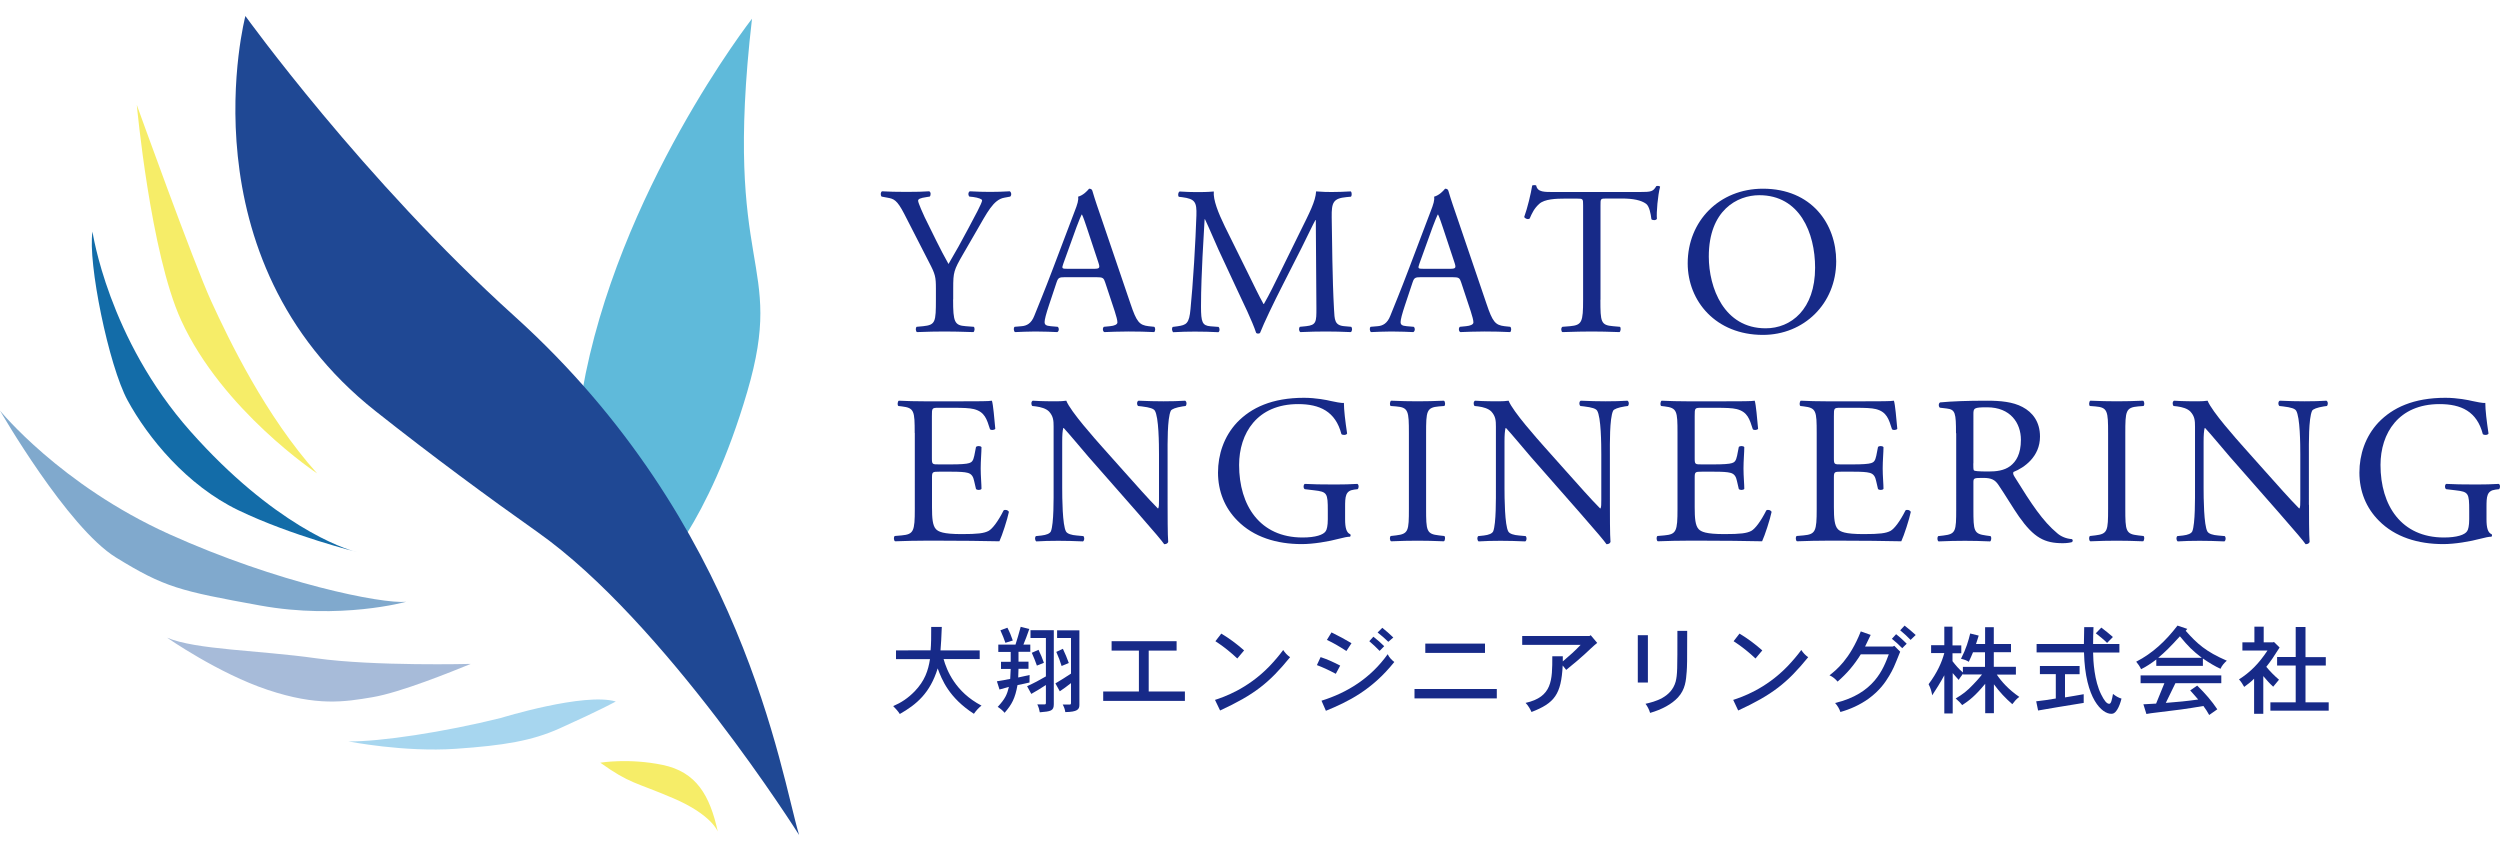 <?xml version="1.0" encoding="utf-8"?>
<!-- Generator: Adobe Illustrator 26.0.1, SVG Export Plug-In . SVG Version: 6.00 Build 0)  -->
<svg version="1.1" id="レイヤー_1" xmlns="http://www.w3.org/2000/svg" xmlns:xlink="http://www.w3.org/1999/xlink" x="0px"
	 y="0px" viewBox="0 0 250 84.99" style="enable-background:new 0 0 250 84.99;" xml:space="preserve">
<style type="text/css">
	.st0{fill:#172A88;}
	.st1{fill:#F6ED68;}
	.st2{fill:#136CA8;}
	.st3{fill:#80A9CD;}
	.st4{fill:#A7BBD9;}
	.st5{fill:#A7D6EF;}
	.st6{fill:#5FBADA;}
	.st7{fill:#1F4894;}
</style>
<g>
	<g>
		<path class="st0" d="M97.97,65.04v0.87h-3.61c0.31,1.11,1.17,3.29,3.79,4.65c-0.26,0.2-0.53,0.49-0.76,0.82
			c-2.5-1.61-3.21-3.43-3.62-4.54c-0.77,2.48-2.11,3.6-3.79,4.56c-0.17-0.28-0.41-0.53-0.66-0.79c0.81-0.35,1.48-0.79,2.15-1.48
			c1.01-1.05,1.35-2.07,1.53-3.22H89.6v-0.87l3.46-0.01c0.05-0.56,0.07-1.38,0.06-2.34h1.06c-0.04,1.01-0.08,1.83-0.13,2.35H97.97z"
			/>
		<path class="st0" d="M103.03,64.45v0.73h-1.18v0.99h1v0.71h-1c0,0.21-0.01,0.53-0.03,0.87l1.14-0.25l-0.01,0.75
			c-0.4,0.1-0.83,0.18-1.2,0.26c-0.24,1.33-0.56,1.93-1.29,2.77c-0.13-0.17-0.41-0.42-0.69-0.59c0.76-0.82,0.94-1.25,1.12-2
			c-0.22,0.07-0.59,0.17-0.94,0.26l-0.26-0.82c0.42-0.07,0.92-0.15,1.33-0.24c0.02-0.27,0.04-0.6,0.05-1h-0.97v-0.71h0.97v-0.99
			h-1.24v-0.73h1.72c0.16-0.49,0.35-1.16,0.52-1.78l0.86,0.22c-0.2,0.6-0.41,1.12-0.59,1.56H103.03z M100.74,62.77
			c0.21,0.4,0.41,0.88,0.54,1.28l-0.74,0.23c-0.12-0.37-0.29-0.78-0.5-1.25L100.74,62.77z M105.38,63.01v7.41
			c0,0.67-0.3,0.72-1.4,0.81c-0.04-0.25-0.12-0.53-0.25-0.79h0.74c0.09,0,0.12-0.06,0.12-0.14v-1.8c-0.44,0.3-0.98,0.61-1.46,0.89
			l-0.42-0.77c0.64-0.29,1.31-0.64,1.88-0.98v-3.84h-1.54v-0.78H105.38z M103.85,64.98c0.22,0.45,0.4,0.88,0.54,1.3l-0.7,0.28
			c-0.13-0.4-0.33-0.86-0.51-1.28L103.85,64.98z M107.94,63.03v7.47c0,0.45-0.22,0.69-1.41,0.71c-0.03-0.26-0.13-0.53-0.26-0.76
			h0.73c0.09,0,0.1-0.07,0.1-0.15v-1.99c-0.35,0.28-0.76,0.58-1.12,0.82l-0.44-0.79c0.55-0.33,1.06-0.64,1.56-0.98V63.8h-1.39v-0.77
			H107.94z M106.29,64.88c0.24,0.51,0.43,0.97,0.59,1.42l-0.72,0.3c-0.13-0.43-0.3-0.9-0.53-1.41L106.29,64.88z"/>
		<path class="st0" d="M117.66,64.12v0.94h-2.79v4.09h3.62v0.94h-8.17v-0.94h3.57v-4.09h-2.73v-0.94H117.66z"/>
		<path class="st0" d="M121.5,69.99c0.82-0.27,3.21-1.06,5.44-3.36c0.54-0.57,0.95-1.05,1.38-1.63c0.17,0.27,0.41,0.53,0.69,0.72
			c-2.11,2.59-3.59,3.75-7,5.33L121.5,69.99z M123.73,65.85c-0.58-0.55-1.32-1.17-2.19-1.73l0.59-0.76c0.8,0.48,1.53,1.02,2.28,1.68
			L123.73,65.85z"/>
		<path class="st0" d="M133.58,67.38c-0.82-0.43-1.29-0.64-1.89-0.87l0.37-0.8c0.7,0.24,1.05,0.39,1.96,0.85L133.58,67.38z
			 M132.15,70.07c2.57-0.8,4.91-2.25,6.62-4.65c0.14,0.31,0.4,0.58,0.66,0.78c-2.26,2.83-4.65,3.98-6.84,4.88L132.15,70.07z
			 M134.64,65.1c-0.86-0.55-1.24-0.77-1.95-1.11l0.46-0.75c0.74,0.36,1.42,0.73,2,1.08L134.64,65.1z M137.96,65.09
			c-0.3-0.31-0.65-0.65-1.03-0.97l0.41-0.45c0.4,0.31,0.78,0.65,1.08,0.95L137.96,65.09z M138.23,62.78c0.38,0.3,0.75,0.63,1.1,0.97
			l-0.5,0.43c-0.32-0.31-0.7-0.65-1.07-0.93L138.23,62.78z"/>
		<path class="st0" d="M149.68,68.9v0.94h-8.23V68.9H149.68z M148.5,64.36v0.93h-5.97v-0.93H148.5z"/>
		<path class="st0" d="M159.07,63.52l0.65,0.77c-0.38,0.3-0.9,0.81-1.25,1.13c-0.44,0.4-0.98,0.87-1.85,1.57l-0.35-0.44
			c-0.15,2.89-0.81,3.76-3.12,4.65c-0.12-0.27-0.3-0.61-0.59-0.91c2.67-0.6,2.67-2.26,2.67-4.66h1.05v0.51
			c0.62-0.52,1.28-1.11,1.78-1.65h-5.84v-0.89h6.73L159.07,63.52z"/>
		<path class="st0" d="M164.79,63.52v4.73h-1.01v-4.73H164.79z M168.72,63.1c0,3.23-0.01,3.48-0.05,4.06
			c-0.07,0.89-0.13,1.77-0.87,2.58c-0.63,0.68-1.61,1.21-2.79,1.55c-0.09-0.31-0.26-0.66-0.46-0.91c0.91-0.21,2.58-0.62,3.02-2.23
			c0.17-0.72,0.17-1.13,0.17-5.06H168.72z"/>
		<path class="st0" d="M173.32,69.99c0.82-0.27,3.21-1.06,5.43-3.36c0.54-0.57,0.95-1.05,1.38-1.63c0.17,0.27,0.41,0.53,0.69,0.72
			c-2.11,2.59-3.59,3.75-7,5.33L173.32,69.99z M175.55,65.85c-0.58-0.55-1.32-1.17-2.19-1.73l0.59-0.76
			c0.8,0.48,1.53,1.02,2.28,1.68L175.55,65.85z"/>
		<path class="st0" d="M189.29,64.65l0.14-0.07l0.59,0.59c-0.63,1.56-0.69,1.72-1.11,2.43c-0.36,0.6-0.92,1.45-2.08,2.29
			c-0.85,0.6-1.79,1.03-2.79,1.31c-0.1-0.32-0.29-0.63-0.53-0.9c3.91-0.93,4.83-3.42,5.37-4.87h-2.8c-0.67,1.08-1.37,1.9-2.32,2.73
			c-0.21-0.25-0.48-0.49-0.81-0.63c0.63-0.49,2.02-1.57,3.13-4.39l0.99,0.35c-0.17,0.36-0.38,0.77-0.56,1.16H189.29z M189.61,63.42
			c0.39,0.3,0.77,0.66,1.06,0.95l-0.45,0.45c-0.3-0.31-0.66-0.65-1.03-0.94L189.61,63.42z M191.06,63.99
			c-0.3-0.31-0.65-0.64-1.04-0.96l0.44-0.47c0.39,0.31,0.8,0.65,1.11,0.94L191.06,63.99z"/>
		<path class="st0" d="M195.25,62.69v1.85h0.88v0.79h-0.88v0.79c0.32,0.41,0.62,0.77,1.04,1.13v-0.56h2.21v-1.46h-1.2
			c-0.13,0.3-0.26,0.63-0.42,0.95c-0.21-0.13-0.42-0.22-0.78-0.3c0.54-1.06,0.74-1.8,0.92-2.53l0.85,0.21
			c-0.08,0.24-0.16,0.54-0.27,0.84h0.91v-1.68h0.87v1.68h1.72v0.82h-1.72v1.46h2.21v0.78h-1.91c0.47,0.7,1.18,1.5,2.25,2.23
			c-0.32,0.23-0.49,0.46-0.7,0.73c-0.69-0.61-1.24-1.18-1.84-1.99v2.89h-0.87v-2.94c-1,1.21-1.58,1.66-2.3,2.13
			c-0.17-0.22-0.36-0.41-0.65-0.66c0.71-0.43,1.12-0.73,1.75-1.4c0.22-0.23,0.53-0.55,0.88-1h-1.89v-0.09
			c-0.13,0.2-0.32,0.41-0.44,0.63c-0.18-0.21-0.37-0.4-0.6-0.68v4.04h-0.84v-3.82c-0.4,0.74-0.82,1.41-1.21,2
			c-0.07-0.4-0.16-0.71-0.36-1.11c0.87-1.17,1.31-2.17,1.57-3.11h-1.32v-0.79h1.32v-1.85H195.25z"/>
		<path class="st0" d="M207.96,66.61v0.81h-1.46v2.32c0.58-0.1,1.2-0.19,1.87-0.32v0.87c-2.66,0.43-2.95,0.48-4.56,0.76l-0.19-0.92
			c0.66-0.07,1.34-0.17,1.96-0.28v-2.44h-1.59v-0.81H207.96z M211.94,64.4v0.85h-2.63c0.01,0.86,0.12,2.84,0.81,4.2
			c0.29,0.58,0.54,0.93,0.8,0.93c0.2,0,0.27-0.41,0.38-0.99c0.25,0.21,0.56,0.39,0.85,0.47c-0.23,0.94-0.58,1.41-0.83,1.49
			c-0.06,0.02-0.13,0.03-0.2,0.03c-0.89,0-2.6-1.43-2.72-6.14h-4.74V64.4h4.73l0.03-1.69h0.93c-0.03,0.62-0.04,1.21-0.04,1.69
			H211.94z M210.13,62.76c0.4,0.29,0.81,0.64,1.16,0.94l-0.58,0.59c-0.35-0.35-0.77-0.68-1.13-0.96L210.13,62.76z"/>
		<path class="st0" d="M218.73,62.89l-0.16,0.19c1.14,1.29,2.01,2.08,4.11,2.99c-0.24,0.21-0.49,0.48-0.63,0.81
			c-0.55-0.25-1.12-0.59-1.76-1.03v0.74h-4.66v-0.64c-0.5,0.38-1.01,0.72-1.52,0.97c-0.12-0.26-0.31-0.54-0.49-0.75
			c1.65-0.85,2.95-2.07,4.13-3.61L218.73,62.89z M222.13,67.54v0.78h-4.59l-0.96,1.97c1.1-0.08,2.2-0.19,3.24-0.34l-0.8-0.91
			l0.7-0.48c0.81,0.79,1.48,1.57,2.01,2.37l-0.81,0.57c-0.17-0.31-0.36-0.61-0.58-0.9c-1.83,0.31-2.46,0.39-4.98,0.69
			c-0.17,0.02-0.29,0.03-0.72,0.11l-0.3-0.97l1.27-0.07c0.28-0.67,0.57-1.41,0.83-2.04h-2.38v-0.78H222.13z M220.18,65.78
			c-0.93-0.72-1.34-1.12-2.19-2.15c-0.98,1.08-1.48,1.57-2.17,2.15H220.18z"/>
		<path class="st0" d="M226.37,62.67v1.56h0.95l0.07-0.04l0.57,0.56c-0.65,1.02-0.85,1.32-1.33,1.93c0.34,0.42,0.81,0.9,1.27,1.29
			c-0.18,0.21-0.39,0.47-0.58,0.7c-0.33-0.3-0.69-0.69-0.99-1.06v3.77h-0.92v-3.51c-0.3,0.31-0.65,0.57-0.99,0.82
			c-0.15-0.26-0.32-0.54-0.52-0.75c1.14-0.73,2-1.6,2.85-2.89h-2.51v-0.82h1.2v-1.56H226.37z M230.55,62.7v3.01h2.03v0.84h-2.03
			v3.68h2.32v0.84h-5.83v-0.84h2.53v-3.68h-1.86V65.7h1.86V62.7H230.55z"/>
	</g>
	<g>
		<path class="st0" d="M95.31,29.94c0,2.26,0.13,2.6,1.27,2.68l0.8,0.06c0.13,0.13,0.08,0.47-0.04,0.53
			c-1.31-0.04-2.03-0.06-2.87-0.06c-0.89,0-1.65,0.02-2.77,0.06c-0.13-0.06-0.17-0.4-0.04-0.53l0.66-0.06
			c1.23-0.13,1.27-0.42,1.27-2.68v-1.08c0-1.16-0.06-1.44-0.68-2.62l-2.49-4.86c-0.72-1.39-1.04-1.5-1.67-1.61l-0.59-0.11
			c-0.13-0.15-0.11-0.44,0.04-0.53c0.68,0.04,1.44,0.06,2.45,0.06c0.97,0,1.73-0.02,2.26-0.06c0.19,0.06,0.19,0.4,0.06,0.53
			l-0.27,0.04c-0.74,0.11-0.89,0.21-0.89,0.38c0,0.21,0.55,1.42,0.65,1.63c0.78,1.56,1.56,3.23,2.39,4.69
			c0.66-1.12,1.35-2.35,1.99-3.57c0.59-1.1,1.37-2.54,1.37-2.79c0-0.13-0.38-0.27-0.89-0.34l-0.38-0.04
			c-0.15-0.15-0.13-0.44,0.04-0.53c0.76,0.04,1.37,0.06,2.03,0.06s1.25-0.02,1.97-0.06c0.17,0.11,0.19,0.4,0.04,0.53l-0.59,0.11
			c-1.1,0.19-1.73,1.52-2.79,3.34l-1.33,2.3c-0.93,1.61-0.99,1.8-0.99,3.42V29.94z"/>
		<path class="st0" d="M110.52,28.25c-0.15-0.46-0.23-0.53-0.87-0.53h-3.19c-0.53,0-0.65,0.06-0.8,0.51l-0.74,2.22
			c-0.32,0.95-0.46,1.52-0.46,1.75c0,0.25,0.11,0.38,0.61,0.42l0.7,0.06c0.15,0.11,0.15,0.44-0.04,0.53
			c-0.55-0.04-1.2-0.04-2.2-0.06c-0.7,0-1.46,0.04-2.03,0.06c-0.13-0.08-0.17-0.42-0.04-0.53l0.7-0.06
			c0.51-0.04,0.97-0.27,1.27-1.04c0.38-0.97,0.97-2.35,1.86-4.71l2.16-5.7c0.3-0.76,0.42-1.16,0.36-1.5c0.51-0.15,0.87-0.53,1.1-0.8
			c0.13,0,0.27,0.04,0.32,0.19c0.27,0.93,0.61,1.9,0.93,2.83l2.89,8.49c0.61,1.82,0.89,2.13,1.8,2.24l0.57,0.06
			c0.15,0.11,0.11,0.44,0,0.53c-0.87-0.04-1.61-0.06-2.56-0.06c-1.01,0-1.82,0.04-2.43,0.06c-0.17-0.08-0.19-0.42-0.04-0.53
			l0.61-0.06c0.44-0.04,0.74-0.17,0.74-0.38c0-0.23-0.11-0.61-0.27-1.12L110.52,28.25z M106.33,26.37
			c-0.17,0.49-0.15,0.51,0.44,0.51h2.6c0.61,0,0.65-0.08,0.46-0.65l-1.14-3.44c-0.17-0.51-0.36-1.08-0.49-1.33h-0.04
			c-0.06,0.11-0.27,0.61-0.51,1.25L106.33,26.37z"/>
		<path class="st0" d="M124.89,27.51c0.49,0.99,0.95,1.97,1.46,2.89h0.04c0.57-0.99,1.1-2.09,1.63-3.17L130,23.2
			c0.95-1.92,1.56-3.08,1.61-4.06c0.72,0.06,1.16,0.06,1.58,0.06c0.53,0,1.23-0.02,1.88-0.06c0.13,0.08,0.13,0.44,0.02,0.53
			l-0.44,0.04c-1.33,0.13-1.5,0.53-1.48,2.01c0.04,2.24,0.06,6.15,0.23,9.19c0.06,1.06,0.04,1.63,1.04,1.71l0.68,0.06
			c0.13,0.13,0.11,0.44-0.04,0.53c-0.87-0.04-1.73-0.06-2.49-0.06c-0.74,0-1.69,0.02-2.56,0.06c-0.15-0.11-0.17-0.4-0.04-0.53
			l0.61-0.06c1.04-0.11,1.04-0.44,1.04-1.8l-0.06-8.81h-0.04c-0.15,0.23-0.95,1.92-1.37,2.75l-1.88,3.7
			c-0.95,1.86-1.9,3.85-2.28,4.82c-0.04,0.06-0.13,0.08-0.21,0.08c-0.04,0-0.15-0.02-0.19-0.08c-0.36-1.12-1.37-3.19-1.86-4.23
			l-1.9-4.08c-0.44-0.97-0.89-2.07-1.35-3.04h-0.04c-0.08,1.31-0.15,2.54-0.21,3.76c-0.06,1.29-0.15,3.17-0.15,4.97
			c0,1.56,0.13,1.9,0.95,1.97l0.8,0.06c0.15,0.13,0.13,0.47-0.02,0.53c-0.72-0.04-1.54-0.06-2.35-0.06c-0.68,0-1.44,0.02-2.16,0.06
			c-0.13-0.11-0.17-0.42-0.04-0.53l0.46-0.06c0.89-0.13,1.18-0.25,1.31-1.73c0.13-1.39,0.23-2.56,0.36-4.65
			c0.11-1.75,0.19-3.55,0.23-4.71c0.04-1.33-0.13-1.65-1.42-1.82l-0.34-0.04c-0.11-0.13-0.08-0.44,0.08-0.53
			c0.63,0.04,1.14,0.06,1.67,0.06c0.49,0,1.06,0,1.75-0.06c-0.08,0.82,0.44,2.13,1.1,3.49L124.89,27.51z"/>
		<path class="st0" d="M146.12,28.25c-0.15-0.46-0.23-0.53-0.87-0.53h-3.19c-0.53,0-0.65,0.06-0.8,0.51l-0.74,2.22
			c-0.32,0.95-0.46,1.52-0.46,1.75c0,0.25,0.11,0.38,0.61,0.42l0.7,0.06c0.15,0.11,0.15,0.44-0.04,0.53
			c-0.55-0.04-1.2-0.04-2.2-0.06c-0.7,0-1.46,0.04-2.03,0.06c-0.13-0.08-0.17-0.42-0.04-0.53l0.7-0.06
			c0.51-0.04,0.97-0.27,1.27-1.04c0.38-0.97,0.97-2.35,1.86-4.71l2.16-5.7c0.3-0.76,0.42-1.16,0.36-1.5c0.51-0.15,0.87-0.53,1.1-0.8
			c0.13,0,0.27,0.04,0.32,0.19c0.27,0.93,0.61,1.9,0.93,2.83l2.89,8.49c0.61,1.82,0.89,2.13,1.8,2.24l0.57,0.06
			c0.15,0.11,0.11,0.44,0,0.53c-0.87-0.04-1.61-0.06-2.56-0.06c-1.01,0-1.82,0.04-2.43,0.06c-0.17-0.08-0.19-0.42-0.04-0.53
			l0.61-0.06c0.44-0.04,0.74-0.17,0.74-0.38c0-0.23-0.11-0.61-0.27-1.12L146.12,28.25z M141.94,26.37
			c-0.17,0.49-0.15,0.51,0.44,0.51h2.6c0.61,0,0.65-0.08,0.46-0.65l-1.14-3.44c-0.17-0.51-0.36-1.08-0.49-1.33h-0.04
			c-0.06,0.11-0.27,0.61-0.51,1.25L141.94,26.37z"/>
		<path class="st0" d="M160.04,29.98c0,2.22,0.04,2.54,1.27,2.64l0.68,0.06c0.13,0.08,0.08,0.47-0.04,0.53
			c-1.2-0.04-1.92-0.06-2.77-0.06c-0.85,0-1.58,0.02-2.94,0.06c-0.13-0.06-0.17-0.42,0-0.53l0.76-0.06c1.2-0.11,1.31-0.42,1.31-2.64
			v-9.44c0-0.66,0-0.68-0.63-0.68h-1.16c-0.91,0-2.07,0.04-2.6,0.53c-0.51,0.46-0.72,0.93-0.95,1.46c-0.17,0.13-0.46,0.02-0.55-0.15
			c0.34-0.95,0.66-2.3,0.8-3.15c0.06-0.04,0.34-0.06,0.4,0c0.13,0.68,0.82,0.65,1.8,0.65h8.56c1.14,0,1.33-0.04,1.65-0.59
			c0.11-0.04,0.34-0.02,0.38,0.06c-0.23,0.87-0.38,2.58-0.32,3.21c-0.08,0.17-0.44,0.17-0.55,0.04c-0.06-0.53-0.21-1.31-0.53-1.54
			c-0.49-0.36-1.29-0.53-2.45-0.53h-1.5c-0.63,0-0.61,0.02-0.61,0.72V29.98z"/>
		<path class="st0" d="M168.77,26.33c0-4.23,3.17-7.46,7.52-7.46c4.88,0,7.33,3.53,7.33,7.25c0,4.27-3.25,7.37-7.33,7.37
			C171.6,33.49,168.77,30.13,168.77,26.33z M181.51,26.77c0-3.49-1.54-7.25-5.58-7.25c-2.2,0-5.05,1.5-5.05,6.13
			c0,3.13,1.52,7.18,5.68,7.18C179.1,32.84,181.51,30.93,181.51,26.77z"/>
	</g>
	<g>
		<path class="st0" d="M91.47,43.3c0-2.2-0.04-2.51-1.29-2.66l-0.34-0.04c-0.13-0.08-0.08-0.47,0.04-0.53
			c0.91,0.04,1.63,0.06,2.49,0.06h3.97c1.35,0,2.6,0,2.85-0.06c0.13,0.36,0.25,1.88,0.34,2.81c-0.08,0.13-0.42,0.17-0.53,0.04
			c-0.32-0.99-0.51-1.73-1.61-2.01c-0.44-0.11-1.12-0.13-2.05-0.13h-1.52c-0.63,0-0.63,0.04-0.63,0.84v4.23
			c0,0.59,0.06,0.59,0.7,0.59h1.23c0.89,0,1.54-0.04,1.8-0.13c0.25-0.08,0.4-0.21,0.51-0.74l0.17-0.87
			c0.11-0.13,0.46-0.13,0.55,0.02c0,0.51-0.08,1.33-0.08,2.13c0,0.76,0.08,1.56,0.08,2.03c-0.08,0.15-0.44,0.15-0.55,0.02
			l-0.19-0.82c-0.08-0.38-0.23-0.7-0.66-0.8c-0.3-0.08-0.8-0.11-1.63-0.11H93.9c-0.63,0-0.7,0.02-0.7,0.57v2.98
			c0,1.12,0.06,1.84,0.4,2.2c0.25,0.25,0.7,0.49,2.56,0.49c1.63,0,2.24-0.08,2.7-0.32c0.38-0.21,0.95-0.95,1.5-2.05
			c0.15-0.11,0.44-0.04,0.53,0.15c-0.15,0.74-0.68,2.37-0.95,2.94c-1.9-0.04-3.78-0.06-5.66-0.06h-1.9c-0.91,0-1.63,0.02-2.87,0.06
			c-0.13-0.06-0.17-0.4-0.04-0.53l0.7-0.06c1.2-0.11,1.31-0.42,1.31-2.64V43.3z"/>
		<path class="st0" d="M116.76,50.49c0,0.63,0,3.15,0.06,3.7c-0.04,0.13-0.17,0.23-0.4,0.23c-0.25-0.36-0.87-1.1-2.7-3.19l-4.9-5.58
			c-0.57-0.66-2.01-2.39-2.45-2.85h-0.04c-0.08,0.25-0.11,0.74-0.11,1.37v4.61c0,0.99,0.02,3.74,0.38,4.37
			c0.13,0.23,0.55,0.36,1.08,0.4l0.66,0.06c0.13,0.17,0.11,0.42-0.04,0.53c-0.95-0.04-1.69-0.06-2.47-0.06
			c-0.89,0-1.46,0.02-2.2,0.06c-0.15-0.11-0.17-0.4-0.04-0.53l0.57-0.06c0.49-0.06,0.82-0.19,0.93-0.42
			c0.3-0.76,0.27-3.34,0.27-4.35v-6.11c0-0.59-0.02-1.04-0.46-1.52c-0.3-0.3-0.8-0.44-1.31-0.51l-0.36-0.04
			c-0.13-0.13-0.13-0.44,0.04-0.53c0.89,0.06,2.01,0.06,2.39,0.06c0.34,0,0.7-0.02,0.97-0.06c0.42,1.08,2.92,3.87,3.61,4.65
			l2.05,2.3c1.46,1.63,2.49,2.81,3.49,3.82h0.04c0.08-0.11,0.08-0.44,0.08-0.89v-4.52c0-0.99-0.02-3.74-0.42-4.37
			c-0.13-0.19-0.47-0.32-1.31-0.42l-0.36-0.04c-0.15-0.13-0.13-0.47,0.04-0.53c0.97,0.04,1.69,0.06,2.49,0.06
			c0.91,0,1.46-0.02,2.18-0.06c0.17,0.11,0.17,0.4,0.04,0.53l-0.3,0.04c-0.68,0.11-1.1,0.27-1.18,0.44
			c-0.36,0.76-0.32,3.38-0.32,4.35V50.49z"/>
		<path class="st0" d="M134.51,51.92c0,0.85,0.13,1.35,0.51,1.5c0.06,0.06,0.06,0.19-0.02,0.25c-0.25,0-0.63,0.08-1.04,0.19
			c-1.12,0.3-2.64,0.55-3.78,0.55c-2.51,0-4.82-0.7-6.44-2.35c-1.27-1.27-1.94-2.94-1.94-4.8c0-1.8,0.59-3.61,1.9-5.01
			c1.42-1.48,3.51-2.47,6.7-2.47c1.2,0,2.32,0.23,2.68,0.32c0.4,0.08,1.06,0.23,1.31,0.19c0,0.7,0.13,1.8,0.32,3.06
			c-0.06,0.17-0.44,0.19-0.57,0.06c-0.59-2.28-2.18-3-4.33-3c-4.1,0-5.9,2.92-5.9,6.09c0,4.06,2.09,7.25,6.34,7.25
			c1.31,0,2.09-0.27,2.32-0.63c0.11-0.15,0.21-0.53,0.21-1.2v-0.84c0-1.77-0.06-1.9-1.37-2.05l-0.93-0.11
			c-0.17-0.08-0.15-0.47,0-0.53c0.61,0.04,1.77,0.06,3.02,0.06c0.82,0,1.54-0.02,2.24-0.06c0.15,0.08,0.17,0.4,0.02,0.53l-0.34,0.04
			c-0.89,0.11-0.91,0.7-0.91,1.77V51.92z"/>
		<path class="st0" d="M140.89,43.34c0-2.24-0.04-2.6-1.29-2.7l-0.53-0.04c-0.13-0.08-0.08-0.47,0.04-0.53
			c1.06,0.04,1.77,0.06,2.66,0.06c0.85,0,1.56-0.02,2.62-0.06c0.13,0.06,0.17,0.44,0.04,0.53l-0.53,0.04
			c-1.25,0.11-1.29,0.46-1.29,2.7v7.52c0,2.24,0.04,2.54,1.29,2.68l0.53,0.06c0.13,0.08,0.08,0.47-0.04,0.53
			c-1.06-0.04-1.77-0.06-2.62-0.06c-0.89,0-1.61,0.02-2.66,0.06c-0.13-0.06-0.17-0.4-0.04-0.53l0.53-0.06
			c1.25-0.15,1.29-0.44,1.29-2.68V43.34z"/>
		<path class="st0" d="M160.99,50.49c0,0.63,0,3.15,0.06,3.7c-0.04,0.13-0.17,0.23-0.4,0.23c-0.25-0.36-0.87-1.1-2.7-3.19l-4.9-5.58
			c-0.57-0.66-2.01-2.39-2.45-2.85h-0.04c-0.08,0.25-0.11,0.74-0.11,1.37v4.61c0,0.99,0.02,3.74,0.38,4.37
			c0.13,0.23,0.55,0.36,1.08,0.4l0.66,0.06c0.13,0.17,0.11,0.42-0.04,0.53c-0.95-0.04-1.69-0.06-2.47-0.06
			c-0.89,0-1.46,0.02-2.2,0.06c-0.15-0.11-0.17-0.4-0.04-0.53l0.57-0.06c0.49-0.06,0.82-0.19,0.93-0.42
			c0.3-0.76,0.27-3.34,0.27-4.35v-6.11c0-0.59-0.02-1.04-0.46-1.52c-0.3-0.3-0.8-0.44-1.31-0.51l-0.36-0.04
			c-0.13-0.13-0.13-0.44,0.04-0.53c0.89,0.06,2.01,0.06,2.39,0.06c0.34,0,0.7-0.02,0.97-0.06c0.42,1.08,2.92,3.87,3.61,4.65
			l2.05,2.3c1.46,1.63,2.49,2.81,3.49,3.82h0.04c0.08-0.11,0.08-0.44,0.08-0.89v-4.52c0-0.99-0.02-3.74-0.42-4.37
			c-0.13-0.19-0.47-0.32-1.31-0.42l-0.36-0.04c-0.15-0.13-0.13-0.47,0.04-0.53c0.97,0.04,1.69,0.06,2.49,0.06
			c0.91,0,1.46-0.02,2.18-0.06c0.17,0.11,0.17,0.4,0.04,0.53l-0.3,0.04c-0.68,0.11-1.1,0.27-1.18,0.44
			c-0.36,0.76-0.32,3.38-0.32,4.35V50.49z"/>
		<path class="st0" d="M167.75,43.3c0-2.2-0.04-2.51-1.29-2.66l-0.34-0.04c-0.13-0.08-0.08-0.47,0.04-0.53
			c0.91,0.04,1.63,0.06,2.49,0.06h3.97c1.35,0,2.6,0,2.85-0.06c0.13,0.36,0.25,1.88,0.34,2.81c-0.08,0.13-0.42,0.17-0.53,0.04
			c-0.32-0.99-0.51-1.73-1.61-2.01c-0.44-0.11-1.12-0.13-2.05-0.13h-1.52c-0.63,0-0.63,0.04-0.63,0.84v4.23
			c0,0.59,0.06,0.59,0.7,0.59h1.23c0.89,0,1.54-0.04,1.8-0.13c0.25-0.08,0.4-0.21,0.51-0.74l0.17-0.87
			c0.11-0.13,0.47-0.13,0.55,0.02c0,0.51-0.08,1.33-0.08,2.13c0,0.76,0.08,1.56,0.08,2.03c-0.08,0.15-0.44,0.15-0.55,0.02
			l-0.19-0.82c-0.08-0.38-0.23-0.7-0.66-0.8c-0.3-0.08-0.8-0.11-1.63-0.11h-1.23c-0.63,0-0.7,0.02-0.7,0.57v2.98
			c0,1.12,0.06,1.84,0.4,2.2c0.25,0.25,0.7,0.49,2.56,0.49c1.63,0,2.24-0.08,2.7-0.32c0.38-0.21,0.95-0.95,1.5-2.05
			c0.15-0.11,0.44-0.04,0.53,0.15c-0.15,0.74-0.68,2.37-0.95,2.94c-1.9-0.04-3.78-0.06-5.66-0.06h-1.9c-0.91,0-1.63,0.02-2.87,0.06
			c-0.13-0.06-0.17-0.4-0.04-0.53l0.7-0.06c1.2-0.11,1.31-0.42,1.31-2.64V43.3z"/>
		<path class="st0" d="M181.67,43.3c0-2.2-0.04-2.51-1.29-2.66l-0.34-0.04c-0.13-0.08-0.08-0.47,0.04-0.53
			c0.91,0.04,1.63,0.06,2.49,0.06h3.97c1.35,0,2.6,0,2.85-0.06c0.13,0.36,0.25,1.88,0.34,2.81c-0.08,0.13-0.42,0.17-0.53,0.04
			c-0.32-0.99-0.51-1.73-1.61-2.01c-0.44-0.11-1.12-0.13-2.05-0.13h-1.52c-0.63,0-0.63,0.04-0.63,0.84v4.23
			c0,0.59,0.06,0.59,0.7,0.59h1.23c0.89,0,1.54-0.04,1.8-0.13c0.25-0.08,0.4-0.21,0.51-0.74l0.17-0.87
			c0.11-0.13,0.46-0.13,0.55,0.02c0,0.51-0.08,1.33-0.08,2.13c0,0.76,0.08,1.56,0.08,2.03c-0.08,0.15-0.44,0.15-0.55,0.02
			l-0.19-0.82c-0.08-0.38-0.23-0.7-0.66-0.8c-0.3-0.08-0.8-0.11-1.63-0.11h-1.23c-0.63,0-0.7,0.02-0.7,0.57v2.98
			c0,1.12,0.06,1.84,0.4,2.2c0.25,0.25,0.7,0.49,2.56,0.49c1.63,0,2.24-0.08,2.7-0.32c0.38-0.21,0.95-0.95,1.5-2.05
			c0.15-0.11,0.44-0.04,0.53,0.15c-0.15,0.74-0.68,2.37-0.95,2.94c-1.9-0.04-3.78-0.06-5.66-0.06h-1.9c-0.91,0-1.63,0.02-2.87,0.06
			c-0.13-0.06-0.17-0.4-0.04-0.53l0.7-0.06c1.2-0.11,1.31-0.42,1.31-2.64V43.3z"/>
		<path class="st0" d="M195.6,43.32c0-2.01-0.06-2.37-0.93-2.47l-0.68-0.08c-0.15-0.11-0.15-0.44,0.02-0.53
			c1.18-0.11,2.64-0.17,4.71-0.17c1.31,0,2.56,0.11,3.53,0.63c1.01,0.53,1.75,1.48,1.75,2.96c0,2.01-1.58,3.11-2.64,3.53
			c-0.11,0.13,0,0.34,0.11,0.51c1.69,2.73,2.81,4.42,4.25,5.62c0.36,0.32,0.89,0.55,1.46,0.59c0.11,0.04,0.13,0.21,0.02,0.3
			c-0.19,0.06-0.53,0.11-0.93,0.11c-1.8,0-2.87-0.53-4.37-2.66c-0.55-0.78-1.42-2.24-2.07-3.19c-0.32-0.46-0.65-0.68-1.5-0.68
			c-0.95,0-0.99,0.02-0.99,0.46v2.66c0,2.22,0.04,2.47,1.27,2.64l0.44,0.06c0.13,0.11,0.08,0.47-0.04,0.53
			c-0.95-0.04-1.67-0.06-2.51-0.06c-0.89,0-1.65,0.02-2.64,0.06c-0.13-0.06-0.17-0.38-0.04-0.53l0.53-0.06
			c1.23-0.15,1.27-0.42,1.27-2.64V43.32z M197.33,46.34c0,0.38,0,0.61,0.06,0.7c0.06,0.06,0.38,0.11,1.46,0.11
			c0.76,0,1.56-0.08,2.18-0.55c0.57-0.44,1.06-1.18,1.06-2.62c0-1.67-1.04-3.25-3.38-3.25c-1.31,0-1.37,0.08-1.37,0.68V46.34z"/>
		<path class="st0" d="M210.81,43.34c0-2.24-0.04-2.6-1.29-2.7l-0.53-0.04c-0.13-0.08-0.08-0.47,0.04-0.53
			c1.06,0.04,1.77,0.06,2.66,0.06c0.84,0,1.56-0.02,2.62-0.06c0.13,0.06,0.17,0.44,0.04,0.53l-0.53,0.04
			c-1.25,0.11-1.29,0.46-1.29,2.7v7.52c0,2.24,0.04,2.54,1.29,2.68l0.53,0.06c0.13,0.08,0.08,0.47-0.04,0.53
			c-1.06-0.04-1.77-0.06-2.62-0.06c-0.89,0-1.61,0.02-2.66,0.06c-0.13-0.06-0.17-0.4-0.04-0.53l0.53-0.06
			c1.25-0.15,1.29-0.44,1.29-2.68V43.34z"/>
		<path class="st0" d="M230.9,50.49c0,0.63,0,3.15,0.06,3.7c-0.04,0.13-0.17,0.23-0.4,0.23c-0.25-0.36-0.87-1.1-2.7-3.19l-4.9-5.58
			c-0.57-0.66-2.01-2.39-2.45-2.85h-0.04c-0.08,0.25-0.11,0.74-0.11,1.37v4.61c0,0.99,0.02,3.74,0.38,4.37
			c0.13,0.23,0.55,0.36,1.08,0.4l0.66,0.06c0.13,0.17,0.11,0.42-0.04,0.53c-0.95-0.04-1.69-0.06-2.47-0.06
			c-0.89,0-1.46,0.02-2.2,0.06c-0.15-0.11-0.17-0.4-0.04-0.53l0.57-0.06c0.49-0.06,0.82-0.19,0.93-0.42
			c0.3-0.76,0.27-3.34,0.27-4.35v-6.11c0-0.59-0.02-1.04-0.47-1.52c-0.3-0.3-0.8-0.44-1.31-0.51l-0.36-0.04
			c-0.13-0.13-0.13-0.44,0.04-0.53c0.89,0.06,2.01,0.06,2.39,0.06c0.34,0,0.7-0.02,0.97-0.06c0.42,1.08,2.92,3.87,3.61,4.65
			l2.05,2.3c1.46,1.63,2.49,2.81,3.49,3.82h0.04c0.08-0.11,0.08-0.44,0.08-0.89v-4.52c0-0.99-0.02-3.74-0.42-4.37
			c-0.13-0.19-0.46-0.32-1.31-0.42l-0.36-0.04c-0.15-0.13-0.13-0.47,0.04-0.53c0.97,0.04,1.69,0.06,2.49,0.06
			c0.91,0,1.46-0.02,2.18-0.06c0.17,0.11,0.17,0.4,0.04,0.53l-0.3,0.04c-0.68,0.11-1.1,0.27-1.18,0.44
			c-0.36,0.76-0.32,3.38-0.32,4.35V50.49z"/>
		<path class="st0" d="M248.65,51.92c0,0.85,0.13,1.35,0.51,1.5c0.06,0.06,0.06,0.19-0.02,0.25c-0.25,0-0.63,0.08-1.04,0.19
			c-1.12,0.3-2.64,0.55-3.78,0.55c-2.51,0-4.82-0.7-6.44-2.35c-1.27-1.27-1.94-2.94-1.94-4.8c0-1.8,0.59-3.61,1.9-5.01
			c1.42-1.48,3.51-2.47,6.7-2.47c1.2,0,2.32,0.23,2.68,0.32c0.4,0.08,1.06,0.23,1.31,0.19c0,0.7,0.13,1.8,0.32,3.06
			c-0.06,0.17-0.44,0.19-0.57,0.06c-0.59-2.28-2.18-3-4.33-3c-4.1,0-5.9,2.92-5.9,6.09c0,4.06,2.09,7.25,6.34,7.25
			c1.31,0,2.09-0.27,2.32-0.63c0.11-0.15,0.21-0.53,0.21-1.2v-0.84c0-1.77-0.06-1.9-1.37-2.05l-0.93-0.11
			c-0.17-0.08-0.15-0.47,0-0.53c0.61,0.04,1.77,0.06,3.02,0.06c0.82,0,1.54-0.02,2.24-0.06c0.15,0.08,0.17,0.4,0.02,0.53l-0.34,0.04
			c-0.89,0.11-0.91,0.7-0.91,1.77V51.92z"/>
	</g>
	<g>
		<path class="st1" d="M13.68,10.49c0,0,5.67,15.77,7.45,19.65c1.78,3.88,5.42,11.45,10.58,17.2c0,0-9.47-6.29-13.6-15.32
			C15.05,25.34,13.68,10.49,13.68,10.49z"/>
		<path class="st2" d="M9.25,23.16c0,0,1.55,10.68,9.8,19.98S34.3,54.9,35.76,55.22c0,0-6.61-1.64-11.91-4.19
			c-5.18-2.49-9.07-7.28-11.09-10.99C10.87,36.57,8.76,26.23,9.25,23.16z"/>
		<path class="st3" d="M0,41.06c0,0,6.04,7.44,16.91,12.35s21.26,6.99,23.7,6.77c0,0-6.55,1.83-14.6,0.37s-9.55-1.81-14.41-4.8
			S0,41.06,0,41.06z"/>
		<path class="st4" d="M16.71,63.77c0,0,5.14,3.58,10.07,5.22s7.64,1.21,10.47,0.73c2.83-0.48,7.88-2.54,9.83-3.33
			c0,0-9.64,0.25-15.45-0.56C25.82,65.01,19.62,64.99,16.71,63.77z"/>
		<path class="st5" d="M55.94,72.85c-2.74,1.23-5.56,1.7-10.36,2.03c-5.19,0.36-10.74-0.74-10.74-0.74
			c3.16,0.04,9.57-0.93,15.27-2.35c0,0,8.33-2.57,11.47-1.64C61.58,70.15,60.1,70.98,55.94,72.85z"/>
		<path class="st1" d="M60.03,76.27c0,0,2.83-0.48,6.22,0.22s4.73,3.04,5.53,6.67c0,0-0.59-1.68-4.44-3.33S63.01,78.4,60.03,76.27z"
			/>
		<path class="st6" d="M75.2,1.87c0,0-13.51,17.35-16.98,37.32c0,0,8.03,12.44,7.4,18.23c0,0,5.17-4.82,9.1-18.23
			S72.24,27.57,75.2,1.87z"/>
		<path class="st7" d="M24.54,1.6c0,0,11.75,16.34,26.93,30.04C74.36,52.31,78.05,77.29,79.91,83.5c0,0-13.39-21.29-26.17-30.3
			c-4.94-3.49-10.44-7.54-16.19-12.09C18.17,25.79,24.54,1.6,24.54,1.6z"/>
	</g>
</g>
</svg>
